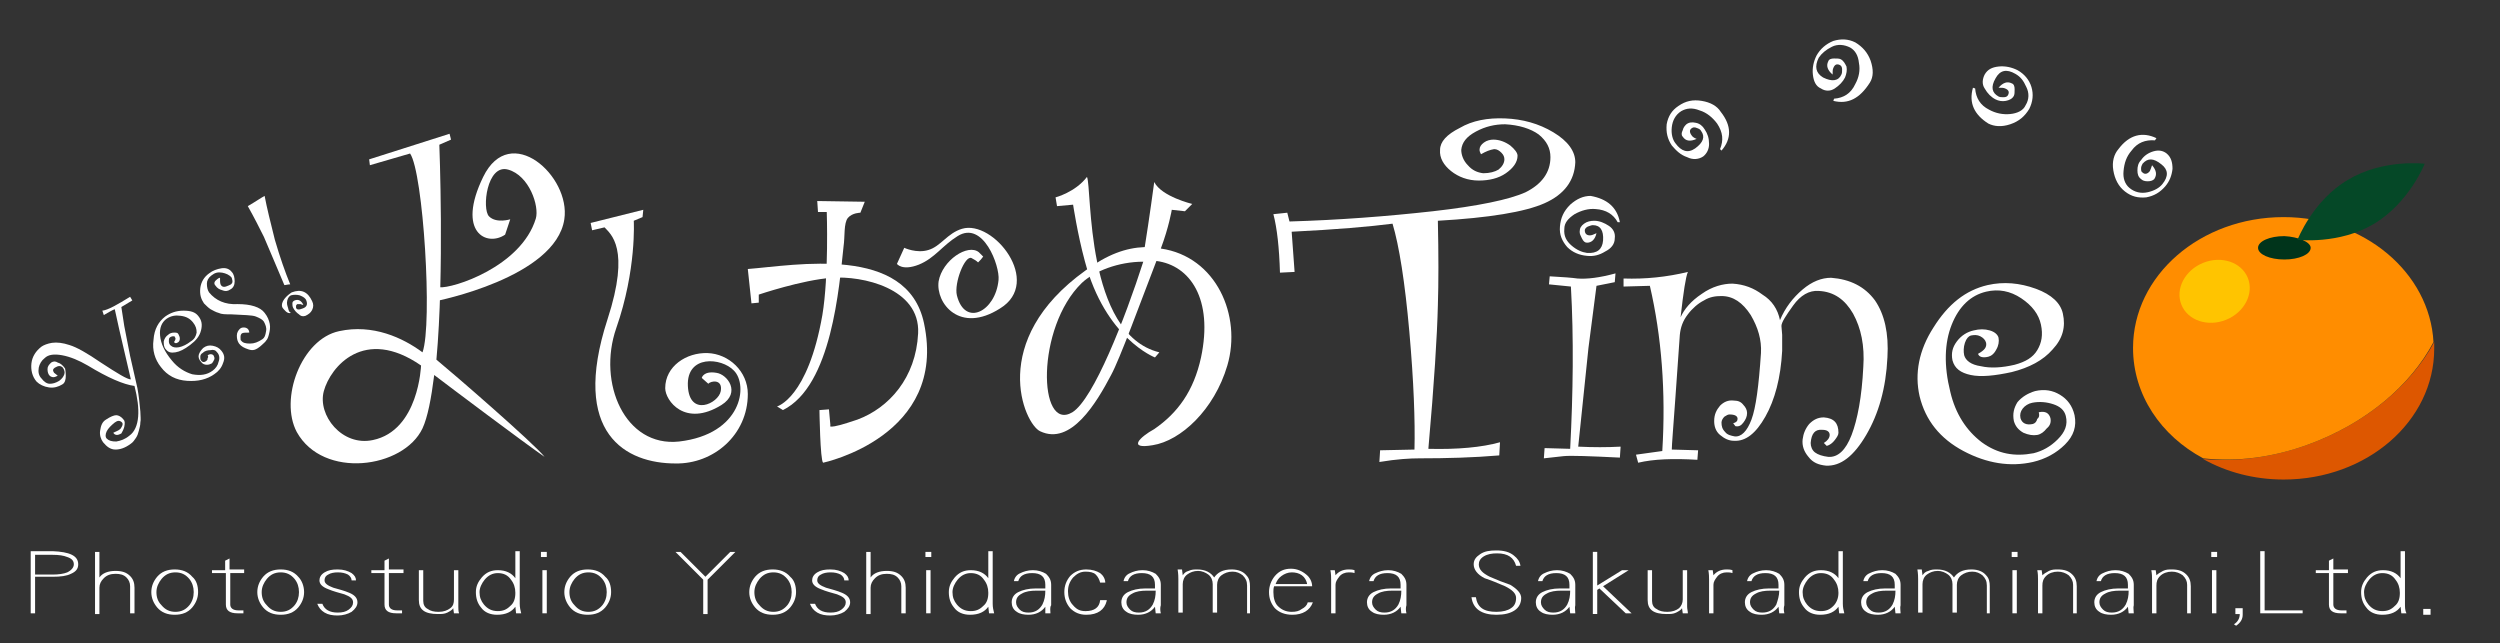 <?xml version="1.0" encoding="utf-8"?>
<!-- Generator: Adobe Illustrator 24.3.0, SVG Export Plug-In . SVG Version: 6.00 Build 0)  -->
<svg version="1.2" baseProfile="tiny" id="レイヤー_1"
	 xmlns="http://www.w3.org/2000/svg" xmlns:xlink="http://www.w3.org/1999/xlink" x="0px" y="0px" viewBox="0 0 342 88"
	 overflow="visible" xml:space="preserve">
<rect x="0" y="0" width="342" height="88" fill="#333333" stroke="none"/>
<g>
	<path fill="#DD5700" d="M315.8,60.8c-4.9,1.8-9.9,2.4-14.4,2c3.2,1.8,7,2.8,11,2.8c11.4,0,20.6-8,20.6-17.9c0-0.3,0-0.6,0-0.9
		C329.8,52.7,323.7,57.9,315.8,60.8z"/>
	<path fill="#FF8D00" d="M315.8,60.8c7.9-2.9,14-8.1,17.1-14c-0.5-9.5-9.5-17.1-20.5-17.1c-11.4,0-20.6,8-20.6,17.9
		c0,6.4,3.8,12,9.6,15.1C306,63.2,310.9,62.6,315.8,60.8z"/>
</g>
<path fill="#FFFFFF" d="M235.5,20.6l-0.2-0.2c0.5-1.2,0.4-2.3-0.4-3.5c-0.6-0.8-1.4-1.5-2.4-1.8c-1-0.4-1.8-0.3-2.5,0.1
	c-0.8,0.5-1.2,1.3-1.3,2.2c-0.1,0.9,0.1,1.7,0.5,2.2c0.8,1.1,1.7,1.4,2.7,0.7c1.1-0.8,1.4-1.6,0.8-2.4c-0.1-0.2-0.3-0.3-0.6-0.4
	c-0.2-0.1-0.5-0.1-0.6,0c-0.4,0.2-0.4,0.6-0.1,1c0.1,0.2,0.4,0.4,0.7,0.5c-0.9,0.4-1.5,0.3-1.9-0.3c-0.2-0.2-0.2-0.5,0-0.9
	c0.1-0.4,0.3-0.6,0.5-0.8c0.4-0.3,0.8-0.3,1.3-0.2c0.5,0.1,0.9,0.4,1.2,0.9c0.4,0.6,0.6,1.2,0.6,2c0,0.7-0.3,1.3-0.8,1.7
	c-0.6,0.4-1.4,0.5-2.2,0.1c-0.9-0.3-1.5-0.9-2.1-1.6c-0.6-0.9-0.8-1.8-0.7-2.9c0.2-1.1,0.7-1.9,1.6-2.5c1-0.7,2-0.9,3.2-0.7
	c1.2,0.2,2.1,0.7,2.6,1.5C236.9,17.2,236.9,19,235.5,20.6z"/>
<path fill="#FFFFFF" d="M250.8,13.8l0.1-0.3c1.3-0.1,2.3-0.7,2.9-2c0.5-0.9,0.7-1.9,0.5-2.9c-0.1-1-0.5-1.7-1.2-2.1
	c-0.8-0.4-1.7-0.5-2.5-0.1c-0.8,0.4-1.4,0.9-1.8,1.5c-0.6,1.2-0.4,2.1,0.6,2.7c1.2,0.6,2.1,0.5,2.5-0.4c0.1-0.2,0.1-0.4,0.1-0.7
	c0-0.3-0.1-0.5-0.3-0.6c-0.4-0.2-0.7-0.1-0.9,0.4c-0.1,0.2-0.1,0.5-0.1,0.9c-0.7-0.6-0.9-1.2-0.6-1.8c0.1-0.3,0.4-0.4,0.8-0.4
	c0.4,0,0.7,0,0.9,0.1c0.4,0.2,0.6,0.6,0.8,1c0.1,0.5,0,1-0.2,1.5c-0.3,0.6-0.8,1.1-1.4,1.5c-0.6,0.4-1.3,0.4-1.9,0
	c-0.7-0.3-1-1-1.1-1.9c-0.1-0.9,0.1-1.8,0.5-2.6c0.5-0.9,1.3-1.6,2.3-2c1-0.3,2-0.3,3,0.2c1,0.6,1.7,1.4,2.1,2.5
	c0.4,1.2,0.4,2.2-0.1,3C254.4,13.5,252.8,14.3,250.8,13.8z"/>
<path fill="#FFFFFF" d="M269.9,12l0.3,0.1c0.1,1.3,0.7,2.3,1.9,2.9c0.9,0.5,1.9,0.7,2.9,0.6c1-0.1,1.8-0.5,2.1-1.2
	c0.5-0.8,0.5-1.7,0.1-2.5c-0.4-0.9-0.8-1.4-1.5-1.8c-1.2-0.7-2.1-0.5-2.7,0.6c-0.7,1.2-0.5,2,0.4,2.5c0.2,0.1,0.4,0.1,0.7,0.1
	c0.3,0,0.5-0.1,0.6-0.3c0.2-0.4,0.1-0.7-0.4-0.9c-0.2-0.1-0.5-0.1-0.9-0.1c0.6-0.7,1.2-0.9,1.8-0.6c0.3,0.1,0.4,0.4,0.4,0.8
	c0,0.4,0,0.7-0.1,0.9c-0.2,0.4-0.6,0.6-1.1,0.7c-0.5,0.1-1,0-1.4-0.2c-0.6-0.3-1.1-0.8-1.5-1.5c-0.4-0.6-0.3-1.3,0-1.9
	c0.4-0.7,1-1,1.9-1.1c0.9-0.1,1.8,0.1,2.6,0.5c0.9,0.5,1.6,1.3,1.9,2.3c0.3,1,0.2,2-0.3,3c-0.6,1-1.4,1.7-2.6,2.1
	c-1.2,0.4-2.2,0.3-3-0.1C270.1,15.7,269.3,14.1,269.9,12z"/>
<path fill="#FFFFFF" d="M295,18.9l-0.2,0.3c-1.3-0.1-2.4,0.3-3.2,1.4c-0.7,0.8-1,1.7-1.1,2.8c-0.1,1,0.2,1.8,0.8,2.3
	c0.7,0.6,1.6,0.8,2.5,0.6c0.9-0.2,1.6-0.6,2-1.1c0.9-1.1,0.8-2-0.1-2.7c-1.1-0.9-1.9-0.9-2.6-0.1c-0.1,0.2-0.2,0.4-0.2,0.6
	c0,0.3,0,0.5,0.2,0.6c0.3,0.3,0.7,0.2,1-0.2c0.1-0.2,0.2-0.5,0.3-0.8c0.6,0.7,0.7,1.3,0.3,1.9c-0.2,0.2-0.5,0.3-0.9,0.3
	c-0.4,0-0.7-0.1-0.9-0.3c-0.4-0.3-0.5-0.7-0.5-1.2c0-0.5,0.1-1,0.5-1.4c0.4-0.6,1-1,1.7-1.2c0.7-0.2,1.3-0.1,1.8,0.3
	c0.6,0.5,0.8,1.2,0.8,2.1c-0.1,0.9-0.4,1.7-1,2.4c-0.7,0.8-1.5,1.3-2.6,1.5c-1.1,0.1-2-0.1-2.9-0.8c-0.9-0.7-1.4-1.7-1.6-2.9
	c-0.2-1.2,0.1-2.2,0.7-2.9C291.3,18.4,293.1,18,295,18.9z"/>
<g>
	<g>
		<path fill="#FFFFFF" d="M74.5,62.5C73.1,60.7,61.9,51,59.7,49.2c1.1-11.9,0.4-29.4,0.4-29.4l1.6-0.7l-0.2-0.8l-11,3.5l0.1,0.8
			l5.5-1.6c1.8,2.6,3.1,23.3,1.7,27.2c-2.7-2-6.8-3.9-11.4-2.9c-5.2,1.1-8.2,9.3-5.8,13.8c3.6,6.5,14.6,5,17.2-0.5
			c0.7-1.5,1.2-4.1,1.6-7.3C61.5,52.9,71.6,60.5,74.5,62.5z M51,60.2c-4.2,0.9-7.6-3.4-6.7-6.7c0.9-3.3,5.5-8.9,13.3-3.5
			C57.6,50,57.3,58.9,51,60.2z"/>
		<path fill="#FFFFFF" d="M59.6,41.2c0,0,16.4-3.2,17.6-11.2c0.9-5.9-7.4-13.4-11.1-5.8c-3.7,7.6,0.5,9.6,3,7.9l0.7-2.1
			c0,0-1.9,0.6-2.9-0.4c-1-1-0.3-7.2,2.6-6.4c2.9,0.8,4.3,5,3.8,6.7c-2,6.6-11.4,9.6-13.2,9.4L59.6,41.2z"/>
	</g>
	<path fill="#FFFFFF" d="M80.8,30.5l7.2-1.8l-0.1,1l-1.2,0.5c0,0,0.4,6.7-2.4,14.7c-2.6,7.5,1.2,16.3,8.6,15.5
		c8.6-1,9.5-7.7,7.5-9.7c-1.7-1.8-6.5-2.2-6.3,2.1c0.2,4.3,4.2,2.4,4.5,0.7c0.3-1.7-1.4-1.4-1.7-1l-0.9-0.8c0,0,0.2-1,2-0.7
		c1.5,0.2,3.4,2.7,0.7,4.4c-5,3.1-7.7-0.6-7.7-2.3c0-3,2.9-4.9,5.8-4.8c2.9,0.1,5.5,2.5,5.5,5.6c0,5.6-4.7,9.6-9.9,9.5
		c-6.7,0-14.4-4-9.3-19.7c3.2-9.8,0.4-11.7-0.4-12.6l-1.7,0.4L80.8,30.5z"/>
	<g>
		<path fill="#FFFFFF" d="M102.3,36.8l0.5,4.7l1-0.1l0-1.1c0,0,5.9-2,10-2.3c4.1-0.3,12.1,1.4,11.8,7.6c-0.3,6.1-4,10.2-8.3,11.8
			c-4.4,1.5-3.7,0.8-3.7,0.8l-0.2-2.2l-1.3,0.1c0,0,0.1,6.9,0.5,7.2c0,0,17.1-3.6,13.8-19.1C124.1,33.4,108.8,36.3,102.3,36.8z"/>
		<path fill="#FFFFFF" d="M111.8,27.5l6.5,0.1l-0.6,1.5c0,0-1.1,0-1.7,0.7c-0.6,0.7-0.4,2.6-0.6,3.9c-0.6,5.5-1.6,19.1-8.3,22.4
			l-0.8-0.5c0,0,4.2-1.1,6.2-12.5c0.9-5.4,0.6-14.1,0.6-14.1l-1.2,0L111.8,27.5z"/>
		<path fill="#FFFFFF" d="M131.6,31.3c-2,0.6-2.9,2.4-4.6,2.9c-1.6,0.5-3.3-0.3-3.3-0.3l-1,2.2c0,0,0.7,1,3,0.1
			c2.2-0.9,3.2-2.6,5.3-3.9c3.5-2.2,5.8,4.1,5.6,6c-0.4,4.3-4.6,6.5-5.7,2.1c-0.4-1.7,1.1-5.5,2-5.1c0.4,0.2,0.7,0.4,0.9,0.6
			c0.3-0.3,0.5-0.5,0.7-0.8c-0.2-0.2-0.4-0.4-0.6-0.6c-1.5-1.2-5,1.1-5.5,4c-0.4,3,2.9,7.2,8.4,3.7C142.7,38.6,135.9,30,131.6,31.3z
			"/>
	</g>
	<g>
		<path fill="#FFFFFF" d="M144.4,27c0,0,2.7-0.7,4.3-2.8c0.7,1.5-0.3,21.5,9.9,24l-0.6,0.7c0,0-6.8-2.6-9.6-13.2
			c-1-3.7-1.6-7.7-1.6-7.7l-2.2,0.2L144.4,27z"/>
		<path fill="#FFFFFF" d="M158.8,34c1.1-2.9,1.5-5.3,1.5-5.3l1.8,0.2l1-1c0,0-4.2-1-5.2-3c0,0-0.7,5.2-1.3,8.9
			c-2.6,0.1-5.1,1-8.1,3.2c-13.4,9.6-8.4,21-6.2,22c4.2,2,7.7-3.9,9.7-7.7c1.2-2.2,4-9.9,6.2-15.6c4.6,0.6,7.8,5.2,6.1,13.2
			c-1,4.6-3.2,7.6-6.4,9.8c-2,1.1-3.7,2.8-0.2,2.2c3.8-0.6,8.4-4.8,10.2-10.9C169.9,43.2,166.4,35.1,158.8,34z M146.7,56.4
			c-4.7,2.8-5-11.6,1.3-17.7c1.7-1.6,5-2.9,8.4-2.9C153.9,43.6,149.6,54.6,146.7,56.4z"/>
	</g>
	<path fill="#FFFFFF" d="M202.6,21.1c-0.1-0.2-0.2-0.4-0.2-0.6c0-0.4,0.2-0.7,0.6-1c0.4-0.3,0.9-0.4,1.3-0.4c0.8,0,1.6,0.3,2.3,0.8
		c0.6,0.5,1,1,1,1.4c0,0.9-0.6,1.7-1.6,2.4c-1,0.7-2.3,1-3.7,1c-1.5,0-2.8-0.5-3.8-1.3c-1-0.8-1.6-1.8-1.5-2.9c0-1.1,0.9-2.1,2.7-3
		c1.7-1,3.8-1.4,6.2-1.3c2.4,0.1,4.6,0.7,6.6,1.9c2,1.2,3,2.6,3,4.1c-0.1,2.5-1.5,4.4-4.2,5.6c-2.7,1.2-7.6,2-14.6,2.4
		c0.1,4.6,0.1,8.5,0,11.6c-0.1,4.1-0.5,10.6-1.3,19.6c4,0.1,7.3-0.2,9.8-0.9l-0.1,1.8c-3.5,0.3-7.2,0.4-10.9,0.4
		c-1.3,0-3.1,0.1-5.5,0.5l0.1-1.6l4.7-0.1c0.1-3.9-0.1-9.3-0.7-16.1c-0.6-6.8-1.4-11.8-2.3-14.8c-3.1,0.4-7.7,0.8-13.8,1.1l0.4,5.5
		l-2,0.1c-0.1-3.4-0.4-6.1-0.9-8l1.9-0.2l0.3,1.2c6.8-0.2,13.3-0.7,19.6-1.4c6.2-0.7,10.5-1.6,12.7-2.6c2.2-1.1,3.4-2.7,3.4-4.8
		c0-1.2-0.5-2.2-1.6-3.1c-1.1-0.8-2.7-1.3-4.6-1.4c-1.4,0-2.7,0.3-4,1c-1.3,0.7-1.9,1.5-2,2.5c0,0.7,0.3,1.5,0.9,2.1
		c0.6,0.7,1.3,1,2.1,1.1c0.9,0,1.6-0.2,2.1-0.5c0.5-0.4,0.8-0.9,0.8-1.4c0-0.3-0.1-0.6-0.4-0.9c-0.3-0.3-0.6-0.5-1-0.5
		C203.8,20.5,203.3,20.7,202.6,21.1z"/>
	<path fill="#FFFFFF" d="M221.6,62.6c-4.1-0.2-6.7-0.3-7.7-0.2c-1,0.1-1.9,0.2-2.7,0.3l0.1-1.4l3.5,0.1c0.4-7.7,0.5-15.1,0.1-22.2
		l-3-0.3l0.1-1.1c1.9,0.1,3.1,0.2,3.8,0.3c1.3,0.1,3-0.1,5.2-0.7l-0.1,1.2l-2.5,0.5l-1.1,8.5l-1.4,13.5c2,0.1,4,0.1,5.8,0
		L221.6,62.6z M221.6,30.4l-0.3,0c-0.6-1.1-1.6-1.7-3-1.8c-1-0.1-2,0.2-2.9,0.7c-0.9,0.6-1.4,1.2-1.4,2c-0.1,1,0.3,1.7,1,2.3
		c0.7,0.6,1.4,0.9,2.1,1c1.4,0.1,2.1-0.5,2.2-1.7c0.1-1.4-0.4-2.1-1.4-2.1c-0.2,0-0.4,0.1-0.7,0.2c-0.2,0.1-0.4,0.3-0.4,0.5
		c0,0.4,0.2,0.7,0.7,0.7c0.2,0,0.5-0.1,0.9-0.3c-0.2,0.9-0.7,1.3-1.3,1.3c-0.3,0-0.5-0.2-0.7-0.6c-0.2-0.4-0.3-0.6-0.3-0.9
		c0-0.5,0.2-0.8,0.6-1.1c0.4-0.3,0.9-0.4,1.4-0.4c0.7,0,1.4,0.3,2,0.7c0.6,0.4,0.9,1,0.8,1.7c0,0.8-0.5,1.4-1.3,1.8
		c-0.8,0.5-1.6,0.7-2.5,0.6c-1.1-0.1-2-0.5-2.7-1.2c-0.7-0.8-1.1-1.7-1-2.8c0.1-1.2,0.5-2.1,1.4-3c0.9-0.8,1.8-1.2,2.8-1.2
		C219.8,27.2,221.2,28.3,221.6,30.4z"/>
	<path fill="#FFFFFF" d="M243.5,43.8c0.7-1.7,1.8-3.1,3.1-4.2c1.3-1.1,2.6-1.6,3.9-1.6c2.6,0.2,4.6,1.2,6,3.1
		c1.3,1.9,1.9,4.5,1.7,7.8c-0.2,4.2-1.2,7.7-2.9,10.6c-1.7,2.9-3.5,4.3-5.5,4.2c-1-0.1-1.8-0.4-2.4-1.2c-0.6-0.7-0.9-1.5-0.8-2.4
		c0.1-0.8,0.4-1.5,0.9-2.1c0.6-0.6,1.2-0.9,2-0.9c1.4,0.1,2,0.8,2,2.1c0,0.3-0.2,0.6-0.5,1c-0.3,0.4-0.7,0.7-1.1,0.8l-0.4-0.4
		c0.5-0.3,0.8-0.7,0.8-1.1c0-0.4-0.3-0.7-1-0.7c-1-0.1-1.5,0.5-1.6,1.8c0,0.5,0.2,1,0.6,1.3c0.4,0.3,1,0.5,1.8,0.6
		c1.3,0.1,2.4-0.9,3.2-3c0.8-2.1,1.4-5.2,1.6-9.3c0.2-2.9-0.3-5.3-1.4-7.3c-1.1-1.9-2.6-3-4.7-3.1c-1.3-0.1-2.5,0.6-3.5,2
		c-1,1.4-1.6,2.3-1.6,2.8l0.1,1.2c0,0.8,0,1.6,0,2.2c-0.2,3.7-1,6.7-2.3,9c-1.3,2.3-2.7,3.4-4.3,3.3c-0.7,0-1.3-0.3-1.9-0.8
		c-0.6-0.5-0.8-1.2-0.8-1.9c0-0.9,0.3-1.5,0.8-2.1c0.5-0.5,1.1-0.8,1.9-0.7c0.6,0,1,0.2,1.3,0.6c0.3,0.3,0.5,0.7,0.5,1.1
		c0,0.5-0.2,0.9-0.5,1.3c-0.3,0.4-0.6,0.6-1.1,0.5l-0.3-0.4c0.4-0.1,0.6-0.3,0.6-0.6c0-0.4-0.4-0.6-1.1-0.6c-0.2,0-0.4,0.1-0.7,0.3
		c-0.2,0.2-0.4,0.5-0.4,0.8c0,0.5,0.1,0.9,0.5,1.3c0.3,0.4,0.8,0.5,1.3,0.6c0.9,0.1,1.7-0.7,2.3-2.3c0.6-1.6,1-4.6,1.3-9.1
		c0.1-1.8-0.4-3.5-1.4-5.2c-1.1-1.7-2.4-2.6-4-2.6c-0.8,0-1.6,0.1-2.4,0.6c-0.8,0.4-1.6,1.1-2.2,1.9c-0.7,0.9-1,1.8-1.1,2.8
		l-0.6,8.5c-0.3,4.2-0.5,6.6-0.5,7.2l3.6,0.1l-0.1,1.3c-3.3-0.2-6-0.1-8.1,0.4l-0.3-1.1l3.6-0.5c0.5-8.1-0.1-15.7-1.7-22.6l-3.6,0.1
		l0-1.1c3,0.1,5.9-0.2,8.8-0.9c-0.3,0.7-0.6,2.7-1,6.2c0.5-1.1,1.4-2.2,2.9-3.2c1.4-1,2.9-1.4,4.2-1.4c1.6,0.1,2.9,0.6,4.1,1.5
		C242.4,41.1,243.2,42.3,243.5,43.8z"/>
	<path fill="#FFFFFF" d="M278.9,56.4c0.9-0.2,1.4,0.1,1.6,0.8c0.1,0.5,0,1-0.5,1.4c-0.4,0.5-0.8,0.8-1.3,0.9c-0.6,0.1-1.2,0-1.9-0.3
		c-0.7-0.4-1.1-0.9-1.3-1.6c-0.2-1,0-1.8,0.5-2.6c0.6-0.7,1.4-1.2,2.4-1.5c1.3-0.3,2.4-0.1,3.4,0.5c1,0.6,1.7,1.5,2,2.8
		c0.3,1.5-0.1,2.8-1.3,4c-1.2,1.2-2.7,2-4.4,2.4c-3.1,0.7-6.3,0.2-9.5-1.5c-3.2-1.7-5.2-4.2-6-7.5c-0.7-3.1-0.1-6.3,1.9-9.4
		c2-3.2,4.4-5.1,7.4-5.8c2.2-0.5,4.4-0.3,6.6,0.5c2.2,0.8,3.4,2,3.7,3.4c0.4,1.8,0,3.4-1.4,4.9c-1.3,1.5-3.2,2.5-5.6,3.1
		c-2.3,0.5-4.2,0.7-5.6,0.4c-1.4-0.3-2.2-0.9-2.5-2c-0.2-1,0-1.8,0.6-2.6c0.6-0.8,1.4-1.3,2.3-1.5c0.8-0.2,1.5-0.2,2.2,0
		c0.7,0.2,1.1,0.6,1.2,1c0.1,0.5,0,1.1-0.3,1.6c-0.3,0.6-0.7,0.9-1.1,1c-0.8,0.2-1.3,0-1.4-0.4c0.9-0.5,1.2-0.9,1.1-1.5
		c-0.1-0.4-0.4-0.7-0.8-0.9c-0.4-0.2-0.8-0.2-1.3-0.1c-0.3,0.1-0.6,0.4-0.8,1c-0.2,0.6-0.2,1.2-0.1,1.7c0.2,0.7,0.9,1.3,2.3,1.5
		c1.3,0.3,2.9,0.2,4.6-0.2c1.5-0.4,2.5-1,3.1-2c0.6-1,0.8-2.1,0.5-3.5c-0.3-1.4-1.2-2.6-2.7-3.6c-1.5-1-3.1-1.3-4.8-0.9
		c-2.1,0.5-3.7,2-4.7,4.5c-1,2.5-1.1,5.6-0.2,9.2c0.7,3,2.2,5.3,4.3,6.9c2.2,1.6,4.5,2,7.1,1.5c1.2-0.3,2.3-0.9,3.3-1.9
		c1-1,1.4-2,1.1-3.2c-0.2-0.8-0.8-1.3-1.7-1.6c-0.9-0.3-1.9-0.4-2.9-0.2c-0.5,0.1-1,0.4-1.3,0.8c-0.3,0.4-0.4,0.8-0.3,1.3
		c0.2,0.7,0.8,1,1.7,0.8c0.3-0.1,0.5-0.3,0.6-0.7C279,57.1,279,56.7,278.9,56.4z"/>
	<g>
		<path fill="#FFFFFF" d="M17.8,40.6l0.3,0.5L16.6,42l0.4,2.6l0.8,4.1l1,4.4c0.2,1.1,0.3,2.1,0.4,3.2c0,0.6,0.1,1.1,0,1.5
			c0,0.4-0.1,0.7-0.2,1.1c-0.1,0.4-0.2,0.7-0.4,1c-0.2,0.3-0.4,0.6-0.7,0.8c-0.8,0.6-1.5,0.8-2.1,0.8c-0.7,0-1.2-0.4-1.7-1
			c-0.3-0.4-0.5-1-0.4-1.6c0.1-0.7,0.3-1.2,0.8-1.5c0.6-0.4,1.1-0.6,1.4-0.6c0.3,0,0.7,0.2,1,0.6c0.2,0.2,0.2,0.5,0.1,1
			c-0.1,0.4-0.3,0.7-0.4,0.9c-0.2,0.1-0.4,0.2-0.6,0.2c-0.2,0-0.4-0.1-0.5-0.3c0.4-0.2,0.7-0.3,0.8-0.4c0.2-0.1,0.3-0.3,0.4-0.5
			c0.1-0.2,0.1-0.4,0-0.5c-0.3-0.3-0.6-0.3-1,0c-0.5,0.4-0.9,0.8-1.1,1.2c-0.2,0.4-0.2,0.8,0,1c0.3,0.3,0.7,0.4,1.3,0.4
			c0.6-0.1,1.2-0.3,1.8-0.8c0.7-0.5,1.1-1.4,1.2-2.6c0.1-1.2-0.1-2.6-0.5-4.2c-1.5-0.2-3.6-1.1-6.4-2.8c-1.2-0.7-2.4-1.2-3.5-1.4
			c-1.1-0.2-1.9-0.1-2.4,0.4c-0.4,0.3-0.7,0.8-0.8,1.3c-0.1,0.6,0,1.1,0.4,1.5c0.3,0.4,0.7,0.7,1.1,0.7c0.4,0,0.8-0.1,1.3-0.4
			c0.4-0.3,0.6-0.6,0.7-0.9c0.1-0.3,0-0.6-0.2-0.9c-0.3-0.3-0.6-0.3-1.1,0c-0.3,0.2-0.3,0.4-0.1,0.7c0.1,0.1,0.3,0.2,0.5,0.4
			c-0.2,0.1-0.4,0.2-0.6,0.2c-0.2,0-0.4-0.1-0.5-0.2c-0.2-0.2-0.3-0.5-0.3-0.9c0-0.4,0.2-0.6,0.5-0.9c0.3-0.2,0.6-0.2,0.9,0
			c0.4,0.1,0.7,0.4,1,0.8C8.9,50.4,9,50.8,9,51.4c0,0.5-0.1,1-0.5,1.2c-0.5,0.3-1.1,0.5-1.8,0.4c-0.7-0.1-1.3-0.4-1.7-0.8
			c-0.6-0.7-0.8-1.6-0.7-2.5c0.1-0.9,0.6-1.7,1.4-2.3c0.3-0.2,0.8-0.4,1.4-0.5c0.7-0.1,1.5,0,2.4,0.3c1,0.3,2.4,1.1,4.3,2.4
			c2.3,1.5,3.6,2.3,4.1,2.3c-1.4-5.9-2.1-9.1-2.2-9.6c-0.3,0.1-0.8,0.4-1.5,0.8l-0.2-0.6C14.8,42.4,16,41.7,17.8,40.6z"/>
		<path fill="#FFFFFF" d="M28.4,48.6c0.3-0.2,0.6-0.2,0.8,0c0.1,0.2,0.2,0.4,0.1,0.6c-0.1,0.2-0.2,0.4-0.3,0.5
			c-0.2,0.1-0.4,0.2-0.7,0.2c-0.3,0-0.6-0.1-0.8-0.4c-0.3-0.3-0.4-0.7-0.3-1c0.1-0.3,0.3-0.6,0.6-0.9c0.4-0.3,0.8-0.4,1.3-0.3
			c0.5,0.1,0.9,0.3,1.2,0.7c0.4,0.5,0.5,1,0.2,1.7c-0.2,0.6-0.6,1.1-1.2,1.5c-1,0.7-2.2,1-3.7,0.9c-1.5-0.1-2.7-0.7-3.6-1.9
			c-0.8-1-1.2-2.3-1-3.7c0.1-1.5,0.7-2.5,1.6-3.2c0.7-0.5,1.5-0.8,2.5-0.8c1,0,1.6,0.2,2,0.7c0.5,0.6,0.6,1.2,0.4,2
			c-0.2,0.8-0.7,1.4-1.5,2c-0.8,0.6-1.4,0.9-2,1c-0.6,0.1-1,0-1.3-0.4c-0.3-0.3-0.3-0.7-0.3-1.1c0.1-0.4,0.3-0.7,0.6-0.9
			c0.2-0.2,0.5-0.3,0.8-0.3c0.3,0,0.5,0,0.6,0.2c0.1,0.2,0.2,0.4,0.2,0.6c0,0.3-0.1,0.4-0.2,0.5c-0.3,0.2-0.4,0.2-0.6,0
			c0.2-0.3,0.3-0.5,0.1-0.7C24,46.1,23.9,46,23.7,46c-0.2,0-0.4,0.1-0.5,0.2c-0.1,0.1-0.1,0.3-0.1,0.5c0,0.2,0.1,0.5,0.3,0.6
			c0.2,0.2,0.6,0.3,1.1,0.2c0.5-0.1,1.1-0.4,1.6-0.8c0.5-0.3,0.7-0.7,0.8-1.2c0-0.5-0.1-0.9-0.5-1.4c-0.4-0.5-0.9-0.8-1.7-0.9
			c-0.7-0.1-1.3,0-1.9,0.4c-0.7,0.5-1,1.3-0.9,2.3c0.1,1.1,0.6,2.2,1.6,3.4c0.8,1,1.8,1.6,2.8,1.9c1.1,0.2,2,0.1,2.8-0.5
			c0.4-0.3,0.7-0.7,0.8-1.2c0.2-0.5,0.1-1-0.2-1.3c-0.2-0.3-0.5-0.4-0.9-0.3c-0.4,0-0.8,0.1-1.1,0.4c-0.2,0.1-0.3,0.3-0.3,0.5
			c0,0.2,0,0.4,0.1,0.5c0.2,0.3,0.5,0.3,0.8,0c0.1-0.1,0.1-0.2,0.1-0.3C28.5,48.9,28.5,48.7,28.4,48.6z"/>
		<path fill="#FFFFFF" d="M34.1,45.5c-0.5,0-0.8,0-1,0.1c-0.1,0.1-0.2,0.2-0.2,0.5c0,0.3,0,0.5,0.1,0.5c0.2,0.3,0.6,0.4,1.2,0.4
			c0.6,0,1.1-0.2,1.7-0.6c0.3-0.2,0.4-0.5,0.5-1.1c0.1-0.5-0.1-0.9-0.3-1.3c-0.2-0.3-0.6-0.5-1.1-0.7c-0.5-0.2-1.6-0.2-3.4-0.3
			c-0.8,0-1.3,0-1.7-0.2c-0.4-0.1-0.7-0.3-1.1-0.5c-0.3-0.2-0.6-0.5-0.9-0.8c-0.4-0.6-0.6-1.2-0.5-2.1c0.1-0.8,0.5-1.5,1.2-2
			c0.5-0.4,1.1-0.6,1.7-0.7c0.6-0.1,1.1,0.1,1.4,0.5c0.3,0.3,0.4,0.8,0.4,1.3c0,0.5-0.2,0.9-0.6,1.1c-0.3,0.2-0.6,0.3-1.1,0.1
			c-0.4-0.1-0.7-0.3-0.9-0.6c-0.3-0.3-0.2-0.6,0.2-0.9c0.1-0.1,0.3-0.2,0.4-0.2c0,0,0,0.1,0,0.2c0,0.4,0,0.7,0.2,0.9
			c0.1,0.1,0.3,0.2,0.6,0.1c0.3-0.1,0.5-0.2,0.7-0.3c0.1-0.1,0.2-0.2,0.2-0.4c0-0.2-0.1-0.4-0.1-0.5c-0.3-0.4-0.8-0.6-1.3-0.7
			c-0.6-0.1-1,0-1.5,0.4c-0.4,0.3-0.6,0.7-0.6,1.1c0,0.5,0.1,0.9,0.3,1.2c0.9,1.1,2.2,1.7,3.9,1.6c1.8,0,3.1,0.4,3.7,1.2
			c0.4,0.5,0.6,1,0.7,1.5c0.1,0.5,0,1-0.1,1.4c-0.1,0.4-0.2,0.7-0.4,0.9c-0.1,0.2-0.4,0.4-0.7,0.7C35,47.9,34.6,48,34,47.8
			c-0.6-0.2-1-0.4-1.3-0.8c-0.2-0.3-0.3-0.6-0.3-1.1c0-0.4,0.2-0.7,0.4-0.9c0.2-0.2,0.4-0.2,0.6-0.2c0.2,0,0.4,0.1,0.5,0.2
			C34,45.1,34.1,45.3,34.1,45.5z"/>
		<g>
			<path fill="#FFFFFF" d="M39.8,42.8c-0.2,0.1-0.5,0-0.7-0.2c-0.2-0.2-0.4-0.4-0.5-0.6c-0.1-0.3,0-0.7,0.3-1.1
				c0.3-0.4,0.7-0.7,1-0.9c1.3-0.5,2.2-0.1,2.8,1.2c0.2,0.4,0.2,0.8,0,1.2c-0.2,0.4-0.5,0.6-0.9,0.8c-0.3,0.1-0.6,0.1-0.9-0.2
				c-0.3-0.2-0.6-0.5-0.8-0.9c-0.1-0.2-0.1-0.4-0.1-0.6c0-0.2,0.1-0.3,0.3-0.4c0.5-0.2,0.9,0,1.2,0.6c-0.1,0-0.2,0-0.4-0.1
				c-0.2,0-0.3,0-0.4,0c-0.1,0-0.1,0.1-0.2,0.2c0,0.1,0,0.2,0,0.3c0.1,0.3,0.4,0.3,0.9,0.1c0.6-0.2,0.7-0.6,0.5-1.1
				c-0.1-0.3-0.4-0.5-0.9-0.7c-0.4-0.1-0.8-0.1-1.2,0c-0.2,0.1-0.4,0.3-0.5,0.7c-0.1,0.4,0,0.7,0.1,1C39.5,42.6,39.6,42.7,39.8,42.8
				z M36.2,26.8c0.3,1.6,0.8,3.6,1.4,6c0.7,2.4,1.4,4.4,2.1,6.1c-0.3,0-0.6,0.1-0.8,0.1c-1.2-2.8-2.1-5-2.8-6.6
				c-0.6-1.2-1.3-2.6-2.2-4.2C35.1,27.5,35.8,27,36.2,26.8z"/>
		</g>
	</g>
</g>
<g>
	<path fill="#00341B" d="M316.1,33.9c0,0.9-1.6,1.6-3.6,1.6c-2,0-3.6-0.7-3.6-1.6c0-0.9,1.6-1.6,3.6-1.6
		C314.4,32.4,316.1,33.1,316.1,33.9z"/>
	<path fill="#054827" d="M324.8,30.6c-4.8,2.9-10.5,2.2-10.5,2.2s2.1-5.4,6.9-8.2c4.8-2.9,10.5-2.2,10.5-2.2S329.6,27.7,324.8,30.6z
		"/>
</g>
<g>
	<path fill="#FFFFFF" d="M10.7,77.2c0,0.6-0.3,1-1,1.3c-0.6,0.3-1.4,0.4-2.5,0.4H4.8v5H4.2v-8.5h3C9.5,75.5,10.7,76,10.7,77.2z
		 M10.1,77.2c0-0.5-0.3-0.8-0.9-1c-0.5-0.2-1.1-0.3-2-0.3H4.8v2.7h2.4c0.8,0,1.5-0.1,2-0.3C9.8,78,10.1,77.6,10.1,77.2z"/>
	<path fill="#FFFFFF" d="M18.4,83.9h-0.6v-3.7c0-0.5-0.2-0.9-0.5-1.2c-0.4-0.4-0.9-0.5-1.5-0.5c-0.7,0-1.2,0.2-1.6,0.6
		c-0.4,0.4-0.6,0.8-0.6,1.3v3.6H13v-8.5h0.6v3.5c0.4-0.6,1.2-0.9,2.2-0.9c0.9,0,1.5,0.2,2,0.7c0.4,0.4,0.6,0.9,0.6,1.6V83.9z"/>
	<path fill="#FFFFFF" d="M27.1,81c0,0.8-0.3,1.5-0.8,2.1c-0.6,0.7-1.4,1-2.4,1c-1,0-1.8-0.3-2.4-1c-0.5-0.6-0.8-1.3-0.8-2.1
		c0-0.8,0.3-1.5,0.8-2.1c0.6-0.7,1.4-1,2.4-1c1,0,1.8,0.3,2.4,1C26.9,79.4,27.1,80.2,27.1,81z M26.5,81c0-0.7-0.2-1.3-0.6-1.8
		c-0.5-0.6-1.1-0.9-1.9-0.9c-0.8,0-1.4,0.3-1.9,0.9c-0.4,0.5-0.7,1.1-0.7,1.8c0,0.7,0.2,1.3,0.7,1.8c0.5,0.6,1.1,0.9,1.9,0.9
		c0.8,0,1.4-0.3,1.9-0.9C26.3,82.3,26.5,81.7,26.5,81z"/>
	<path fill="#FFFFFF" d="M33.5,78.4h-2v4.3c0,0.5,0.4,0.8,1.1,0.8h0.7v0.4h-0.8c-1.1,0-1.6-0.4-1.6-1.2v-4.3H29v-0.4h1.8v-1.3
		l0.6-0.3v1.5h2V78.4z"/>
	<path fill="#FFFFFF" d="M41.6,81c0,0.8-0.3,1.5-0.8,2.1c-0.6,0.7-1.4,1-2.4,1c-1,0-1.8-0.3-2.4-1c-0.5-0.6-0.8-1.3-0.8-2.1
		c0-0.8,0.3-1.5,0.8-2.1c0.6-0.7,1.4-1,2.4-1c1,0,1.8,0.3,2.4,1C41.3,79.4,41.6,80.2,41.6,81z M40.9,81c0-0.7-0.2-1.3-0.6-1.8
		c-0.5-0.6-1.1-0.9-1.9-0.9c-0.8,0-1.4,0.3-1.9,0.9c-0.4,0.5-0.7,1.1-0.7,1.8c0,0.7,0.2,1.3,0.7,1.8c0.5,0.6,1.1,0.9,1.9,0.9
		c0.8,0,1.4-0.3,1.9-0.9C40.7,82.3,40.9,81.7,40.9,81z"/>
	<path fill="#FFFFFF" d="M48.9,82.4c0,0.5-0.3,0.9-0.8,1.3c-0.5,0.3-1.2,0.5-1.9,0.5c-0.7,0-1.3-0.1-1.8-0.4c-0.5-0.3-0.8-0.7-1-1.2
		h0.7c0.3,0.8,1,1.2,2.1,1.2c0.6,0,1.1-0.1,1.5-0.4c0.4-0.3,0.6-0.6,0.6-1c0-0.5-0.4-0.8-1.2-1.1c-0.7-0.2-1.5-0.4-2.2-0.7
		c-0.8-0.3-1.2-0.7-1.2-1.2c0-0.4,0.2-0.8,0.7-1.1c0.5-0.3,1-0.4,1.8-0.4c0.8,0,1.4,0.2,1.9,0.5c0.4,0.3,0.6,0.6,0.6,1h-0.6
		c0-0.3-0.2-0.6-0.5-0.8c-0.4-0.2-0.8-0.3-1.4-0.3c-0.5,0-1,0.1-1.3,0.3c-0.4,0.2-0.5,0.5-0.5,0.8c0,0.4,0.4,0.7,1.2,1
		c0.7,0.2,1.5,0.4,2.2,0.7C48.5,81.4,48.9,81.8,48.9,82.4z"/>
	<path fill="#FFFFFF" d="M55.2,78.4h-2v4.3c0,0.5,0.4,0.8,1.1,0.8H55v0.4h-0.8c-1.1,0-1.6-0.4-1.6-1.2v-4.3h-1.8v-0.4h1.8v-1.3
		l0.6-0.3v1.5h2V78.4z"/>
	<path fill="#FFFFFF" d="M62.8,83.9h-0.7l-0.1-0.7c-0.1,0.2-0.4,0.4-0.8,0.6c-0.4,0.2-0.8,0.2-1.3,0.2c-1.8,0-2.6-0.6-2.6-1.9V78
		h0.6v4.2c0,0.5,0.2,0.9,0.6,1.1c0.4,0.3,0.9,0.4,1.5,0.4c0.7,0,1.2-0.2,1.6-0.5c0.4-0.3,0.5-0.7,0.5-1.2V78h0.6V83
		C62.7,83.3,62.7,83.6,62.8,83.9z"/>
	<path fill="#FFFFFF" d="M71.3,83.9h-0.7L70.5,83c-0.5,0.7-1.3,1.1-2.5,1.1c-0.9,0-1.7-0.3-2.2-1c-0.5-0.6-0.7-1.3-0.7-2.1
		c0-0.8,0.3-1.4,0.8-2c0.6-0.7,1.3-1,2.2-1c1.1,0,1.9,0.4,2.4,1.1v-3.7h0.6v7.2C71.1,83.1,71.2,83.5,71.3,83.9z M70.5,81.1
		c0-0.7-0.2-1.3-0.6-1.8c-0.4-0.6-1-0.9-1.8-0.9c-0.7,0-1.3,0.3-1.8,0.9c-0.4,0.5-0.7,1.1-0.7,1.7c0,0.7,0.2,1.2,0.6,1.7
		c0.5,0.6,1.1,0.9,1.9,0.9c0.7,0,1.2-0.2,1.7-0.7C70.3,82.5,70.5,81.9,70.5,81.1z"/>
	<path fill="#FFFFFF" d="M74.9,76.2H74v-0.7h0.8V76.2z M74.8,83.9h-0.6v-5.9h0.6V83.9z"/>
	<path fill="#FFFFFF" d="M83.6,81c0,0.8-0.3,1.5-0.8,2.1c-0.6,0.7-1.4,1-2.4,1c-1,0-1.8-0.3-2.4-1c-0.5-0.6-0.8-1.3-0.8-2.1
		c0-0.8,0.3-1.5,0.8-2.1c0.6-0.7,1.4-1,2.4-1c1,0,1.8,0.3,2.4,1C83.4,79.4,83.6,80.2,83.6,81z M83,81c0-0.7-0.2-1.3-0.6-1.8
		c-0.5-0.6-1.1-0.9-1.9-0.9c-0.8,0-1.4,0.3-1.9,0.9c-0.4,0.5-0.7,1.1-0.7,1.8c0,0.7,0.2,1.3,0.7,1.8c0.5,0.6,1.1,0.9,1.9,0.9
		c0.8,0,1.4-0.3,1.9-0.9C82.8,82.3,83,81.7,83,81z"/>
	<path fill="#FFFFFF" d="M100.6,75.5l-3.8,3.8v4.7h-0.6v-4.7l-3.8-3.8h0.7l3.4,3.4l3.4-3.4H100.6z"/>
	<path fill="#FFFFFF" d="M108.9,81c0,0.8-0.3,1.5-0.8,2.1c-0.6,0.7-1.4,1-2.4,1c-1,0-1.8-0.3-2.4-1c-0.5-0.6-0.8-1.3-0.8-2.1
		c0-0.8,0.3-1.5,0.8-2.1c0.6-0.7,1.4-1,2.4-1c1,0,1.8,0.3,2.4,1C108.7,79.4,108.9,80.2,108.9,81z M108.3,81c0-0.7-0.2-1.3-0.6-1.8
		c-0.5-0.6-1.1-0.9-1.9-0.9c-0.8,0-1.4,0.3-1.9,0.9c-0.4,0.5-0.7,1.1-0.7,1.8c0,0.7,0.2,1.3,0.7,1.8c0.5,0.6,1.1,0.9,1.9,0.9
		c0.8,0,1.4-0.3,1.9-0.9C108.1,82.3,108.3,81.7,108.3,81z"/>
	<path fill="#FFFFFF" d="M116.3,82.4c0,0.5-0.3,0.9-0.8,1.3c-0.5,0.3-1.2,0.5-1.9,0.5c-0.7,0-1.3-0.1-1.8-0.4
		c-0.5-0.3-0.8-0.7-1-1.2h0.7c0.3,0.8,1,1.2,2.1,1.2c0.6,0,1.1-0.1,1.5-0.4c0.4-0.3,0.6-0.6,0.6-1c0-0.5-0.4-0.8-1.2-1.1
		c-0.7-0.2-1.5-0.4-2.2-0.7c-0.8-0.3-1.2-0.7-1.2-1.2c0-0.4,0.2-0.8,0.7-1.1c0.5-0.3,1-0.4,1.8-0.4c0.8,0,1.4,0.2,1.9,0.5
		c0.4,0.3,0.6,0.6,0.6,1h-0.6c0-0.3-0.2-0.6-0.5-0.8c-0.4-0.2-0.8-0.3-1.4-0.3c-0.5,0-1,0.1-1.3,0.3c-0.4,0.2-0.5,0.5-0.5,0.8
		c0,0.4,0.4,0.7,1.2,1c0.7,0.2,1.5,0.4,2.2,0.7C115.9,81.4,116.3,81.8,116.3,82.4z"/>
	<path fill="#FFFFFF" d="M123.9,83.9h-0.6v-3.7c0-0.5-0.2-0.9-0.5-1.2c-0.4-0.4-0.9-0.5-1.5-0.5c-0.7,0-1.2,0.2-1.6,0.6
		c-0.4,0.4-0.6,0.8-0.6,1.3v3.6h-0.6v-8.5h0.6v3.5c0.4-0.6,1.2-0.9,2.2-0.9c0.9,0,1.5,0.2,2,0.7c0.4,0.4,0.6,0.9,0.6,1.6V83.9z"/>
	<path fill="#FFFFFF" d="M127.4,76.2h-0.8v-0.7h0.8V76.2z M127.3,83.9h-0.6v-5.9h0.6V83.9z"/>
	<path fill="#FFFFFF" d="M136,83.9h-0.7l-0.1-0.9c-0.5,0.7-1.3,1.1-2.5,1.1c-0.9,0-1.7-0.3-2.2-1c-0.5-0.6-0.7-1.3-0.7-2.1
		c0-0.8,0.3-1.4,0.8-2c0.6-0.7,1.3-1,2.2-1c1.1,0,1.9,0.4,2.4,1.1v-3.7h0.6v7.2C135.8,83.1,135.9,83.5,136,83.9z M135.2,81.1
		c0-0.7-0.2-1.3-0.6-1.8c-0.4-0.6-1-0.9-1.8-0.9c-0.7,0-1.3,0.3-1.8,0.9c-0.4,0.5-0.7,1.1-0.7,1.7c0,0.7,0.2,1.2,0.6,1.7
		c0.5,0.6,1.1,0.9,1.9,0.9c0.7,0,1.2-0.2,1.7-0.7C135,82.5,135.2,81.9,135.2,81.1z"/>
	<path fill="#FFFFFF" d="M143.7,83.9h-0.7L143,83c-0.5,0.7-1.3,1.1-2.3,1.1c-0.6,0-1.2-0.1-1.6-0.4c-0.5-0.3-0.7-0.8-0.7-1.3
		c0-0.6,0.3-1.1,0.9-1.4c0.6-0.3,1.4-0.5,2.4-0.5h1.3v-0.5c0-1.1-0.6-1.6-1.8-1.6c-1.1,0-1.7,0.4-1.9,1.1h-0.6
		c0.1-0.5,0.4-0.9,0.9-1.1c0.4-0.2,1-0.4,1.7-0.4c0.7,0,1.3,0.2,1.8,0.5c0.4,0.4,0.7,0.8,0.7,1.5v2.8
		C143.6,83.1,143.7,83.5,143.7,83.9z M143,80.8c-0.2,0-0.7,0-1.2,0c-0.8,0-1.5,0.1-2,0.4c-0.6,0.3-0.8,0.7-0.8,1.2
		c0,0.4,0.2,0.7,0.5,1c0.3,0.3,0.7,0.4,1.2,0.4c0.9,0,1.5-0.4,1.9-1.1C142.9,82.1,143,81.5,143,80.8z"/>
	<path fill="#FFFFFF" d="M151.4,82.2c-0.3,1.2-1.2,1.9-2.8,1.9c-0.9,0-1.6-0.3-2.2-0.9c-0.5-0.6-0.8-1.3-0.8-2.2
		c0-0.9,0.3-1.6,0.8-2.2c0.6-0.6,1.3-0.9,2.2-0.9c0.8,0,1.4,0.2,1.9,0.5c0.4,0.3,0.7,0.8,0.7,1.3h-0.7c-0.1-0.4-0.3-0.8-0.6-1.1
		c-0.3-0.3-0.8-0.4-1.4-0.4c-0.7,0-1.2,0.3-1.7,0.8c-0.5,0.6-0.7,1.2-0.7,1.9c0,0.7,0.2,1.4,0.7,1.9c0.5,0.6,1,0.8,1.7,0.8
		c1.2,0,1.9-0.5,2-1.5H151.4z"/>
	<path fill="#FFFFFF" d="M158.8,83.9h-0.7l-0.1-0.9c-0.5,0.7-1.3,1.1-2.3,1.1c-0.6,0-1.2-0.1-1.6-0.4c-0.5-0.3-0.7-0.8-0.7-1.3
		c0-0.6,0.3-1.1,0.9-1.4c0.6-0.3,1.4-0.5,2.4-0.5h1.3v-0.5c0-1.1-0.6-1.6-1.8-1.6c-1.1,0-1.7,0.4-1.9,1.1h-0.6
		c0.1-0.5,0.4-0.9,0.9-1.1c0.4-0.2,1-0.4,1.7-0.4c0.7,0,1.3,0.2,1.8,0.5c0.4,0.4,0.7,0.8,0.7,1.5v2.8
		C158.7,83.1,158.7,83.5,158.8,83.9z M158.1,80.8c-0.2,0-0.7,0-1.2,0c-0.8,0-1.5,0.1-2,0.4c-0.6,0.3-0.8,0.7-0.8,1.2
		c0,0.4,0.2,0.7,0.5,1c0.3,0.3,0.7,0.4,1.2,0.4c0.9,0,1.5-0.4,1.9-1.1C158,82.1,158.1,81.5,158.1,80.8z"/>
	<path fill="#FFFFFF" d="M171.2,83.9h-0.6v-3.8c0-0.6-0.2-1-0.6-1.4c-0.4-0.3-0.8-0.5-1.4-0.5c-0.6,0-1.1,0.2-1.5,0.5
		c-0.4,0.3-0.6,0.8-0.6,1.3v3.8h-0.6v-3.9c0-0.5-0.2-1-0.6-1.3c-0.4-0.3-0.9-0.5-1.4-0.5c-0.6,0-1.1,0.2-1.5,0.5
		c-0.4,0.3-0.6,0.8-0.6,1.3v3.9h-0.6v-4.6c0-0.2,0-0.7-0.1-1.3h0.6l0.1,0.8c0.2-0.3,0.4-0.5,0.8-0.6c0.4-0.2,0.8-0.2,1.2-0.2
		c0.5,0,1,0.1,1.4,0.3c0.4,0.2,0.7,0.5,0.9,0.8c0.2-0.3,0.5-0.6,0.9-0.8c0.4-0.2,0.9-0.3,1.5-0.3c0.9,0,1.6,0.3,2,0.8
		c0.4,0.4,0.5,0.9,0.5,1.5V83.9z"/>
	<path fill="#FFFFFF" d="M179.6,82.4c-0.4,1.1-1.4,1.7-2.8,1.7c-1,0-1.8-0.3-2.4-0.9c-0.5-0.6-0.8-1.3-0.8-2.2
		c0-0.8,0.3-1.6,0.8-2.2c0.6-0.7,1.3-1,2.2-1c0.8,0,1.5,0.3,2.1,0.8c0.5,0.4,0.8,1,0.8,1.6h-5.2c-0.1,0.3-0.1,0.5-0.1,0.8
		c0,0.8,0.2,1.5,0.6,1.9c0.5,0.5,1.1,0.8,1.9,0.8c0.6,0,1-0.1,1.4-0.4c0.4-0.2,0.7-0.5,0.8-0.9H179.6z M178.8,79.8
		c-0.1-0.4-0.3-0.8-0.7-1.1c-0.4-0.3-0.9-0.4-1.4-0.4c-0.5,0-1,0.2-1.4,0.5c-0.4,0.3-0.6,0.6-0.8,1.1H178.8z"/>
	<path fill="#FFFFFF" d="M185.3,78.4c-0.3-0.1-0.5-0.1-0.8-0.1c-0.5,0-1,0.2-1.3,0.6c-0.3,0.4-0.5,0.7-0.5,1.1v3.9h-0.6v-4.6
		c0-0.3,0-0.8-0.1-1.3h0.6l0.1,0.7c0.4-0.5,1-0.8,1.8-0.8c0.2,0,0.5,0,0.8,0.1V78.4z"/>
	<path fill="#FFFFFF" d="M192.4,83.9h-0.7l-0.1-0.9c-0.5,0.7-1.3,1.1-2.3,1.1c-0.6,0-1.2-0.1-1.6-0.4c-0.5-0.3-0.7-0.8-0.7-1.3
		c0-0.6,0.3-1.1,0.9-1.4c0.6-0.3,1.4-0.5,2.4-0.5h1.3v-0.5c0-1.1-0.6-1.6-1.8-1.6c-1.1,0-1.7,0.4-1.9,1.1h-0.6
		c0.1-0.5,0.4-0.9,0.9-1.1c0.4-0.2,1-0.4,1.7-0.4c0.7,0,1.3,0.2,1.8,0.5c0.4,0.4,0.7,0.8,0.7,1.5v2.8
		C192.3,83.1,192.3,83.5,192.4,83.9z M191.7,80.8c-0.2,0-0.7,0-1.2,0c-0.8,0-1.5,0.1-2,0.4c-0.6,0.3-0.8,0.7-0.8,1.2
		c0,0.4,0.2,0.7,0.5,1c0.3,0.3,0.7,0.4,1.2,0.4c0.9,0,1.5-0.4,1.9-1.1C191.6,82.1,191.7,81.5,191.7,80.8z"/>
	<path fill="#FFFFFF" d="M208.1,81.8c0,0.7-0.3,1.3-0.9,1.7c-0.6,0.4-1.4,0.6-2.5,0.6c-2,0-3.2-0.8-3.4-2.4h0.6c0.2,1.4,1.1,2,2.8,2
		c0.9,0,1.6-0.2,2-0.5c0.5-0.3,0.7-0.8,0.7-1.4c0-0.6-0.5-1.1-1.5-1.6c-0.9-0.4-1.9-0.8-2.8-1.1c-1-0.5-1.5-1.2-1.5-1.9
		c0-0.6,0.3-1,0.9-1.4c0.6-0.4,1.3-0.5,2.2-0.5c1,0,1.8,0.2,2.4,0.7c0.5,0.4,0.8,0.8,0.9,1.4h-0.6c-0.3-1.1-1.1-1.7-2.6-1.7
		c-0.7,0-1.3,0.1-1.8,0.4c-0.5,0.3-0.7,0.7-0.7,1.1c0,0.7,0.5,1.2,1.5,1.7c0.9,0.4,1.9,0.8,2.8,1.1
		C207.6,80.6,208.1,81.2,208.1,81.8z"/>
	<path fill="#FFFFFF" d="M215.5,83.9h-0.7l-0.1-0.9c-0.5,0.7-1.3,1.1-2.3,1.1c-0.6,0-1.2-0.1-1.6-0.4c-0.5-0.3-0.7-0.8-0.7-1.3
		c0-0.6,0.3-1.1,0.9-1.4c0.6-0.3,1.4-0.5,2.4-0.5h1.3v-0.5c0-1.1-0.6-1.6-1.8-1.6c-1.1,0-1.7,0.4-1.9,1.1h-0.6
		c0.1-0.5,0.4-0.9,0.9-1.1c0.4-0.2,1-0.4,1.7-0.4c0.7,0,1.3,0.2,1.8,0.5c0.4,0.4,0.7,0.8,0.7,1.5v2.8
		C215.4,83.1,215.5,83.5,215.5,83.9z M214.8,80.8c-0.2,0-0.7,0-1.2,0c-0.8,0-1.5,0.1-2,0.4c-0.6,0.3-0.8,0.7-0.8,1.2
		c0,0.4,0.2,0.7,0.5,1c0.3,0.3,0.7,0.4,1.2,0.4c0.9,0,1.5-0.4,1.9-1.1C214.7,82.1,214.8,81.5,214.8,80.8z"/>
	<path fill="#FFFFFF" d="M223.2,83.9h-0.8l-3.6-3.4l-0.3,0.2v3.3h-0.6v-8.5h0.6v4.6l3.4-2.1h0.9l-3.5,2.2L223.2,83.9z"/>
	<path fill="#FFFFFF" d="M230.9,83.9h-0.7l-0.1-0.7c-0.1,0.2-0.4,0.4-0.8,0.6c-0.4,0.2-0.8,0.2-1.3,0.2c-1.8,0-2.6-0.6-2.6-1.9V78
		h0.6v4.2c0,0.5,0.2,0.9,0.6,1.1c0.4,0.3,0.9,0.4,1.5,0.4c0.7,0,1.2-0.2,1.6-0.5c0.3-0.3,0.5-0.7,0.5-1.2V78h0.6V83
		C230.8,83.3,230.9,83.6,230.9,83.9z"/>
	<path fill="#FFFFFF" d="M237,78.4c-0.3-0.1-0.5-0.1-0.8-0.1c-0.5,0-1,0.2-1.3,0.6c-0.3,0.4-0.5,0.7-0.5,1.1v3.9h-0.6v-4.6
		c0-0.3,0-0.8-0.1-1.3h0.6l0.1,0.7c0.4-0.5,1-0.8,1.8-0.8c0.2,0,0.5,0,0.8,0.1V78.4z"/>
	<path fill="#FFFFFF" d="M244.1,83.9h-0.7l-0.1-0.9c-0.5,0.7-1.3,1.1-2.3,1.1c-0.6,0-1.2-0.1-1.6-0.4c-0.5-0.3-0.7-0.8-0.7-1.3
		c0-0.6,0.3-1.1,0.9-1.4c0.6-0.3,1.4-0.5,2.4-0.5h1.3v-0.5c0-1.1-0.6-1.6-1.8-1.6c-1.1,0-1.7,0.4-1.9,1.1H239
		c0.1-0.5,0.4-0.9,0.9-1.1c0.4-0.2,1-0.4,1.7-0.4c0.7,0,1.3,0.2,1.8,0.5c0.4,0.4,0.7,0.8,0.7,1.5v2.8C244,83.1,244,83.5,244.1,83.9z
		 M243.4,80.8c-0.2,0-0.7,0-1.2,0c-0.8,0-1.5,0.1-2,0.4c-0.6,0.3-0.8,0.7-0.8,1.2c0,0.4,0.2,0.7,0.5,1c0.3,0.3,0.7,0.4,1.2,0.4
		c0.9,0,1.5-0.4,1.9-1.1C243.2,82.1,243.4,81.5,243.4,80.8z"/>
	<path fill="#FFFFFF" d="M252.3,83.9h-0.7l-0.1-0.9c-0.5,0.7-1.3,1.1-2.5,1.1c-0.9,0-1.7-0.3-2.2-1c-0.5-0.6-0.7-1.3-0.7-2.1
		c0-0.8,0.3-1.4,0.8-2c0.6-0.7,1.3-1,2.2-1c1.1,0,1.9,0.4,2.4,1.1v-3.7h0.6v7.2C252.1,83.1,252.2,83.5,252.3,83.9z M251.5,81.1
		c0-0.7-0.2-1.3-0.6-1.8c-0.4-0.6-1-0.9-1.8-0.9c-0.7,0-1.3,0.3-1.8,0.9c-0.4,0.5-0.7,1.1-0.7,1.7c0,0.7,0.2,1.2,0.6,1.7
		c0.5,0.6,1.1,0.9,1.9,0.9c0.7,0,1.2-0.2,1.7-0.7C251.2,82.5,251.5,81.9,251.5,81.1z"/>
	<path fill="#FFFFFF" d="M260,83.9h-0.7l-0.1-0.9c-0.5,0.7-1.3,1.1-2.3,1.1c-0.6,0-1.2-0.1-1.6-0.4c-0.5-0.3-0.7-0.8-0.7-1.3
		c0-0.6,0.3-1.1,0.9-1.4c0.6-0.3,1.4-0.5,2.4-0.5h1.3v-0.5c0-1.1-0.6-1.6-1.8-1.6c-1.1,0-1.7,0.4-1.9,1.1h-0.6
		c0.1-0.5,0.4-0.9,0.9-1.1c0.4-0.2,1-0.4,1.7-0.4c0.7,0,1.3,0.2,1.8,0.5c0.4,0.4,0.7,0.8,0.7,1.5v2.8C259.9,83.1,260,83.5,260,83.9z
		 M259.3,80.8c-0.2,0-0.7,0-1.2,0c-0.8,0-1.5,0.1-2,0.4c-0.6,0.3-0.8,0.7-0.8,1.2c0,0.4,0.2,0.7,0.5,1c0.3,0.3,0.7,0.4,1.2,0.4
		c0.9,0,1.5-0.4,1.9-1.1C259.2,82.1,259.3,81.5,259.3,80.8z"/>
	<path fill="#FFFFFF" d="M272.4,83.9h-0.6v-3.8c0-0.6-0.2-1-0.6-1.4c-0.4-0.3-0.8-0.5-1.4-0.5c-0.6,0-1.1,0.2-1.5,0.5
		c-0.4,0.3-0.6,0.8-0.6,1.3v3.8h-0.6v-3.9c0-0.5-0.2-1-0.6-1.3c-0.4-0.3-0.9-0.5-1.4-0.5c-0.6,0-1.1,0.2-1.5,0.5
		c-0.4,0.3-0.6,0.8-0.6,1.3v3.9h-0.6v-4.6c0-0.2,0-0.7-0.1-1.3h0.6l0.1,0.8c0.2-0.3,0.4-0.5,0.8-0.6c0.4-0.2,0.8-0.2,1.2-0.2
		c0.5,0,1,0.1,1.4,0.3c0.4,0.2,0.7,0.5,0.9,0.8c0.2-0.3,0.5-0.6,0.9-0.8c0.4-0.2,0.9-0.3,1.5-0.3c0.9,0,1.6,0.3,2,0.8
		c0.4,0.4,0.5,0.9,0.5,1.5V83.9z"/>
	<path fill="#FFFFFF" d="M276,76.2h-0.8v-0.7h0.8V76.2z M275.9,83.9h-0.6v-5.9h0.6V83.9z"/>
	<path fill="#FFFFFF" d="M284.2,83.9h-0.6V80c0-0.5-0.2-0.9-0.6-1.3c-0.4-0.3-0.9-0.5-1.5-0.5c-0.6,0-1.2,0.2-1.6,0.6
		c-0.4,0.4-0.5,0.8-0.5,1.3v3.8h-0.6v-4.7c0-0.3,0-0.7-0.1-1.2h0.6l0.1,0.7c0.2-0.2,0.5-0.4,0.9-0.6c0.4-0.2,0.8-0.2,1.2-0.2
		c0.9,0,1.5,0.2,2,0.7c0.4,0.4,0.6,0.9,0.6,1.6V83.9z"/>
	<path fill="#FFFFFF" d="M291.9,83.9h-0.7l-0.1-0.9c-0.5,0.7-1.3,1.1-2.3,1.1c-0.6,0-1.2-0.1-1.6-0.4c-0.5-0.3-0.7-0.8-0.7-1.3
		c0-0.6,0.3-1.1,0.9-1.4c0.6-0.3,1.4-0.5,2.4-0.5h1.3v-0.5c0-1.1-0.6-1.6-1.8-1.6c-1.1,0-1.7,0.4-1.9,1.1h-0.6
		c0.1-0.5,0.4-0.9,0.9-1.1c0.4-0.2,1-0.4,1.7-0.4c0.7,0,1.3,0.2,1.8,0.5c0.4,0.4,0.7,0.8,0.7,1.5v2.8
		C291.8,83.1,291.9,83.5,291.9,83.9z M291.2,80.8c-0.2,0-0.7,0-1.2,0c-0.8,0-1.5,0.1-2,0.4c-0.6,0.3-0.8,0.7-0.8,1.2
		c0,0.4,0.2,0.7,0.5,1c0.3,0.3,0.7,0.4,1.2,0.4c0.9,0,1.5-0.4,1.9-1.1C291.1,82.1,291.2,81.5,291.2,80.8z"/>
	<path fill="#FFFFFF" d="M299.8,83.9h-0.6V80c0-0.5-0.2-0.9-0.6-1.3c-0.4-0.3-0.9-0.5-1.5-0.5c-0.6,0-1.2,0.2-1.6,0.6
		c-0.4,0.4-0.5,0.8-0.5,1.3v3.8h-0.6v-4.7c0-0.3,0-0.7-0.1-1.2h0.6l0.1,0.7c0.2-0.2,0.5-0.4,0.9-0.6c0.4-0.2,0.8-0.2,1.2-0.2
		c0.9,0,1.5,0.2,2,0.7c0.4,0.4,0.6,0.9,0.6,1.6V83.9z"/>
	<path fill="#FFFFFF" d="M303.3,76.2h-0.8v-0.7h0.8V76.2z M303.2,83.9h-0.6v-5.9h0.6V83.9z"/>
	<path fill="#FFFFFF" d="M306.8,84.1c0,0.6-0.3,1.1-0.9,1.5l-0.3-0.2c0.5-0.3,0.8-0.8,0.8-1.4h-0.6v-0.8h1V84.1z"/>
	<path fill="#FFFFFF" d="M315,83.9h-5.8v-8.5h0.6v8.1h5.2V83.9z"/>
	<path fill="#FFFFFF" d="M321.2,78.4h-2v4.3c0,0.5,0.4,0.8,1.1,0.8h0.7v0.4h-0.8c-1.1,0-1.6-0.4-1.6-1.2v-4.3h-1.8v-0.4h1.8v-1.3
		l0.6-0.3v1.5h2V78.4z"/>
	<path fill="#FFFFFF" d="M329.2,83.9h-0.7l-0.1-0.9c-0.5,0.7-1.3,1.1-2.5,1.1c-0.9,0-1.7-0.3-2.2-1c-0.5-0.6-0.7-1.3-0.7-2.1
		c0-0.8,0.3-1.4,0.8-2c0.6-0.7,1.3-1,2.2-1c1.1,0,1.9,0.4,2.4,1.1v-3.7h0.6v7.2C329,83.1,329,83.5,329.2,83.9z M328.3,81.1
		c0-0.7-0.2-1.3-0.6-1.8c-0.4-0.6-1-0.9-1.8-0.9c-0.7,0-1.3,0.3-1.8,0.9c-0.4,0.5-0.7,1.1-0.7,1.7c0,0.7,0.2,1.2,0.6,1.7
		c0.5,0.6,1.1,0.9,1.9,0.9c0.7,0,1.2-0.2,1.7-0.7C328.1,82.5,328.3,81.9,328.3,81.1z"/>
	<path fill="#FFFFFF" d="M332.5,84.1h-1v-0.8h1V84.1z"/>
</g>
<ellipse transform="matrix(0.926 -0.377 0.377 0.926 7.377 117.229)" fill="#FFC400" cx="303" cy="39.8" rx="4.9" ry="4.2"/>
</svg>

